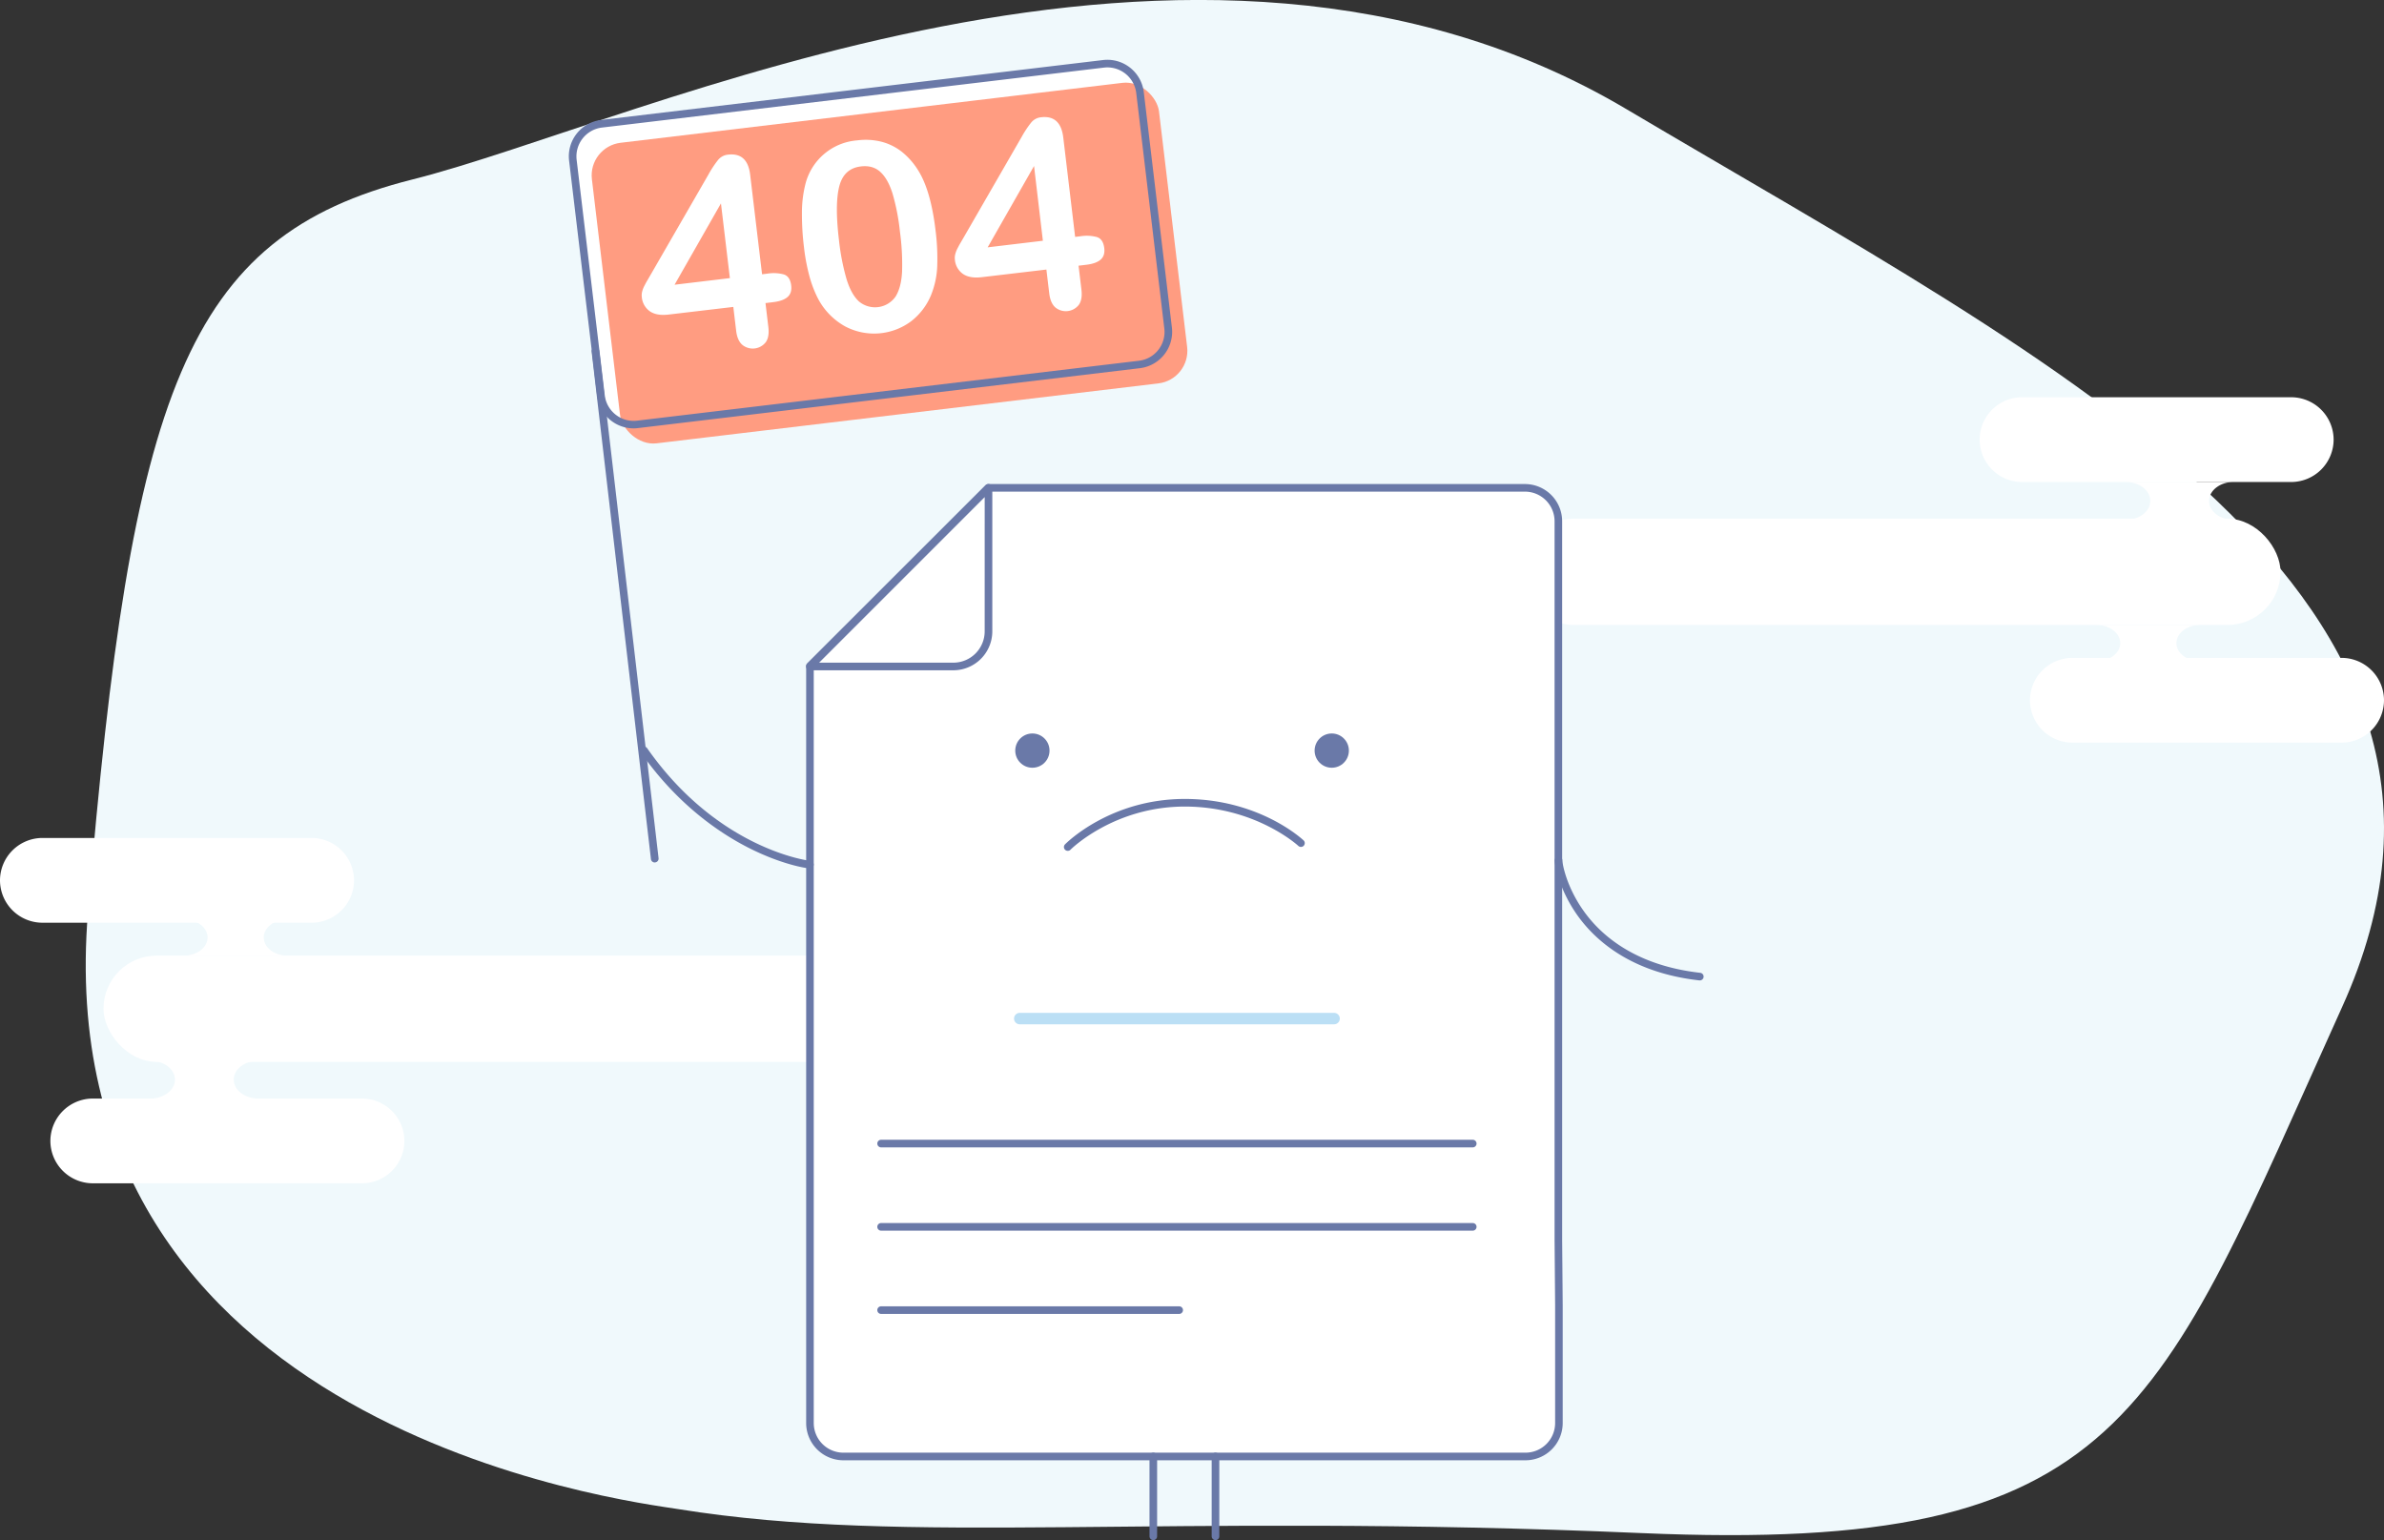 <svg xmlns="http://www.w3.org/2000/svg" viewBox="0 0 1252.12 808.92"><rect x="0" y="0" width="1252.12" height="808.92" fill="#333333" stroke="none"/><defs><style>.cls-1{fill:#f0f9fc;}.cls-2{fill:#fff;}.cls-3{fill:#6a79a8;}.cls-4{fill:#bbdff5;}.cls-5{fill:#ff9c81;}</style></defs><title>Asset 1</title><g id="Layer_2" data-name="Layer 2"><g id="_ÎÓÈ_3" data-name="—ÎÓÈ_3"><path class="cls-1" d="M356.34,792.66c-25.57-4.1-332.73-41.07-310.12-313.74s51-354.66,170.41-384.66,409.7-172,637.49-37,473.59,256,376.05,471.56-113.51,287.42-368,276.42S477.9,812.18,356.34,792.66Z"/><rect class="cls-2" x="798.55" y="272.44" width="399.22" height="55.82" rx="27.91"/><path class="cls-2" d="M1203.4,253.17H1062a22.32,22.32,0,0,1-22.26-22.26h0A22.33,22.33,0,0,1,1062,208.65H1203.4a22.32,22.32,0,0,1,22.26,22.26h0A22.32,22.32,0,0,1,1203.4,253.17Z"/><path class="cls-2" d="M1229.86,390.06H1088.44a22.33,22.33,0,0,1-22.26-22.26h0a22.33,22.33,0,0,1,22.26-22.26h141.42a22.32,22.32,0,0,1,22.26,22.26h0A22.32,22.32,0,0,1,1229.86,390.06Z"/><path class="cls-2" d="M1155.58,347.31c-6.9,0-12.49-4.26-12.49-9.52s5.59-9.53,12.49-9.53h-54.47c6.89,0,12.48,4.27,12.48,9.53s-5.59,9.52-12.48,9.52Z"/><path class="cls-2" d="M1173.22,273.06c-7.19,0-13-4.45-13-9.94s5.84-10,13-10h-56.85c7.19,0,13,4.45,13,10s-5.84,9.94-13,9.94Z"/><rect class="cls-2" x="54.35" y="501.93" width="399.22" height="55.82" rx="27.91" transform="translate(507.93 1059.68) rotate(180)"/><path class="cls-2" d="M48.72,577H190.14a22.33,22.33,0,0,1,22.26,22.26h0a22.32,22.32,0,0,1-22.26,22.26H48.72a22.32,22.32,0,0,1-22.26-22.26h0A22.33,22.33,0,0,1,48.72,577Z"/><path class="cls-2" d="M22.26,440.13H163.68a22.33,22.33,0,0,1,22.26,22.26h0a22.32,22.32,0,0,1-22.26,22.26H22.26A22.32,22.32,0,0,1,0,462.39H0A22.33,22.33,0,0,1,22.26,440.13Z"/><path class="cls-2" d="M96.55,482.88c6.89,0,12.48,4.27,12.48,9.53s-5.59,9.52-12.48,9.52H151c-6.89,0-12.48-4.26-12.48-9.52s5.59-9.53,12.48-9.53Z"/><path class="cls-2" d="M78.9,557.14c7.2,0,13,4.45,13,9.94S86.1,577,78.9,577h56.86c-7.2,0-13-4.45-13-9.94s5.83-9.94,13-9.94Z"/></g><g id="_ÎÓÈ_4" data-name="—ÎÓÈ_4"><path class="cls-2" d="M425.36,349.87V747.48A17.56,17.56,0,0,0,443,765H801.2a17.56,17.56,0,0,0,17.58-17.53v-62l-.29-34.16V273.76a17.56,17.56,0,0,0-17.58-17.53H519l-93.62,93.55Z"/><path class="cls-3" d="M443,767a19.59,19.59,0,0,1-19.59-19.52V349.74a2,2,0,0,1,.58-1.37l93.62-93.54a2,2,0,0,1,1.41-.59H800.89a19.58,19.58,0,0,1,19.58,19.53V651.34l.29,34.14v62A19.58,19.58,0,0,1,801.2,767Zm-15.6-416.38V747.48A15.58,15.58,0,0,0,443,763H801.2a15.58,15.58,0,0,0,15.58-15.53v-62l-.29-34.14V273.76a15.58,15.58,0,0,0-15.58-15.53H519.81Zm-1.91-.75h0Z"/><path class="cls-3" d="M425.36,352.06a2,2,0,0,1-1.41-3.41l93.81-93.82a2,2,0,0,1,3.42,1.41V331.6a20.49,20.49,0,0,1-20.46,20.46Zm91.82-91-87,87h70.53a16.47,16.47,0,0,0,16.46-16.46Z"/><path class="cls-4" d="M700.69,538H535.6a3,3,0,0,1,0-6H700.69a3,3,0,0,1,0,6Z"/><path class="cls-3" d="M773.51,646.39H462.78a2,2,0,0,1,0-4H773.51a2,2,0,0,1,0,4Z"/><path class="cls-3" d="M773.51,602.65H462.78a2,2,0,1,1,0-4H773.51a2,2,0,0,1,0,4Z"/><path class="cls-3" d="M619.32,690.13H462.78a2,2,0,1,1,0-4H619.32a2,2,0,0,1,0,4Z"/><path class="cls-3" d="M560.79,446.89a2,2,0,0,1-1.41-.58,2,2,0,0,1,0-2.83c1-1,24-23.84,62.88-23.84s61.5,20.91,62.45,21.8a2,2,0,0,1-2.74,2.91c-.22-.21-22.52-20.71-59.71-20.71s-59.81,22.42-60,22.65A2,2,0,0,1,560.79,446.89Z"/><circle class="cls-3" cx="542.23" cy="394.25" r="9"/><circle class="cls-3" cx="699.46" cy="394.25" r="9"/><rect class="cls-2" x="307.2" y="48.7" width="299.98" height="158.99" rx="17.25" transform="translate(-11.97 55.1) rotate(-6.81)"/><rect class="cls-5" x="317.2" y="58.7" width="299.98" height="158.99" rx="17.25" transform="translate(-13.09 56.36) rotate(-6.81)"/><path class="cls-3" d="M332.75,225a19.28,19.28,0,0,1-19.1-17L298.9,84.41A19.24,19.24,0,0,1,315.73,63L579.34,31.54a19.27,19.27,0,0,1,21.4,16.83L615.5,172a19.25,19.25,0,0,1-16.84,21.39L335.05,224.85A17.86,17.86,0,0,1,332.75,225ZM581.64,35.4a15.87,15.87,0,0,0-1.82.11L316.2,67a15.25,15.25,0,0,0-13.33,17l14.76,123.62a15.26,15.26,0,0,0,16.95,13.33l263.61-31.47.24,2-.24-2a15.23,15.23,0,0,0,13.33-16.95L596.77,48.85A15.29,15.29,0,0,0,581.64,35.4Z"/><path class="cls-2" d="M386.65,173.78l-1.5-12.57-33.91,4q-6.42.77-10-1.76a10.17,10.17,0,0,1-4.16-7.52,7.74,7.74,0,0,1,.16-2.65,13.69,13.69,0,0,1,1.09-2.94c.52-1,1.06-2.06,1.63-3l2.1-3.61,30.09-52.17a55,55,0,0,1,5-7.55,7.68,7.68,0,0,1,5.18-2.78Q392.6,80,394,91.77l6.25,52.29,2.9-.35a20.69,20.69,0,0,1,8.52.43c2.2.69,3.5,2.64,3.88,5.84.31,2.61-.32,4.62-1.89,6s-4.06,2.3-7.48,2.71l-4.13.5,1.5,12.56q.63,5.2-1.37,8a8.66,8.66,0,0,1-12.27,1.4Q387.26,178.85,386.65,173.78ZM354.3,149.55l29.05-3.47-4.69-39.25Z"/><path class="cls-2" d="M491.33,120.72a116.35,116.35,0,0,1,.92,19.21A44.87,44.87,0,0,1,489,155a33.47,33.47,0,0,1-10.43,13.72,32.52,32.52,0,0,1-34.8,2.65,35.61,35.61,0,0,1-14.18-14.62,60.08,60.08,0,0,1-4.55-12,103.09,103.09,0,0,1-2.74-14.58,142.44,142.44,0,0,1-1.11-18.5,61.31,61.31,0,0,1,1.7-14.46,30.47,30.47,0,0,1,27.35-23.48,34.06,34.06,0,0,1,12.9.76,29.19,29.19,0,0,1,10.76,5.43,38.38,38.38,0,0,1,8.55,9.91Q488.88,100.31,491.33,120.72Zm-18.68.85a112.72,112.72,0,0,0-3.9-20q-2.43-7.69-6.42-11.3t-10.21-2.85q-8.91,1.06-11.32,10.46T440.63,126a119.67,119.67,0,0,0,4,20.63q2.44,7.92,6.46,11.66a13.15,13.15,0,0,0,19.24-2.46c2-3.17,3.14-7.48,3.45-13A126.27,126.27,0,0,0,472.65,121.57Z"/><path class="cls-2" d="M551.09,154.15l-1.5-12.57-33.91,4q-6.42.76-10-1.76a10.17,10.17,0,0,1-4.16-7.52,7.58,7.58,0,0,1,.17-2.66,13.47,13.47,0,0,1,1.08-2.94c.52-1,1.06-2.05,1.63-3l2.1-3.61,30.09-52.18a54.42,54.42,0,0,1,5-7.54,7.71,7.71,0,0,1,5.18-2.78Q557,60.38,558.44,72.14l6.24,52.29,2.9-.35a20.69,20.69,0,0,1,8.52.43c2.2.69,3.5,2.64,3.88,5.84q.46,3.92-1.89,6t-7.48,2.71l-4.13.49,1.5,12.57q.63,5.2-1.37,8a8.66,8.66,0,0,1-12.27,1.4C552.58,160,551.5,157.52,551.09,154.15Zm-32.35-24.24,29-3.46L543.1,87.19Z"/><path class="cls-3" d="M892.65,514.93h-.22c-34.4-3.89-53-19.72-62.58-32.31-10.13-13.35-13.27-27.2-13.27-30.73a2,2,0,0,1,2-2h0a2,2,0,0,1,2,2c0,1.85,2.29,14.92,12.46,28.31,9.09,12,26.85,27,59.84,30.75a2,2,0,0,1-.23,4Z"/><path class="cls-3" d="M425.36,456.12h-.06c-2.35-.08-15.55-2.31-32.67-11.1-15.05-7.73-37-22.63-56-49.72a2,2,0,1,1,3.27-2.3c37.35,53.3,85,59.1,85.49,59.12a2,2,0,0,1-.07,4Z"/><path class="cls-3" d="M343.89,453a2,2,0,0,1-2-1.76L310.73,184.73a2,2,0,0,1,4-.47l31.16,266.48a2,2,0,0,1-1.75,2.22Z"/><path class="cls-3" d="M605.74,808.92a2,2,0,0,1-2-2V765a2,2,0,0,1,4,0v41.92A2,2,0,0,1,605.74,808.92Z"/><path class="cls-3" d="M638.4,808.92a2,2,0,0,1-2-2V765a2,2,0,0,1,4,0v41.92A2,2,0,0,1,638.4,808.92Z"/></g></g></svg>